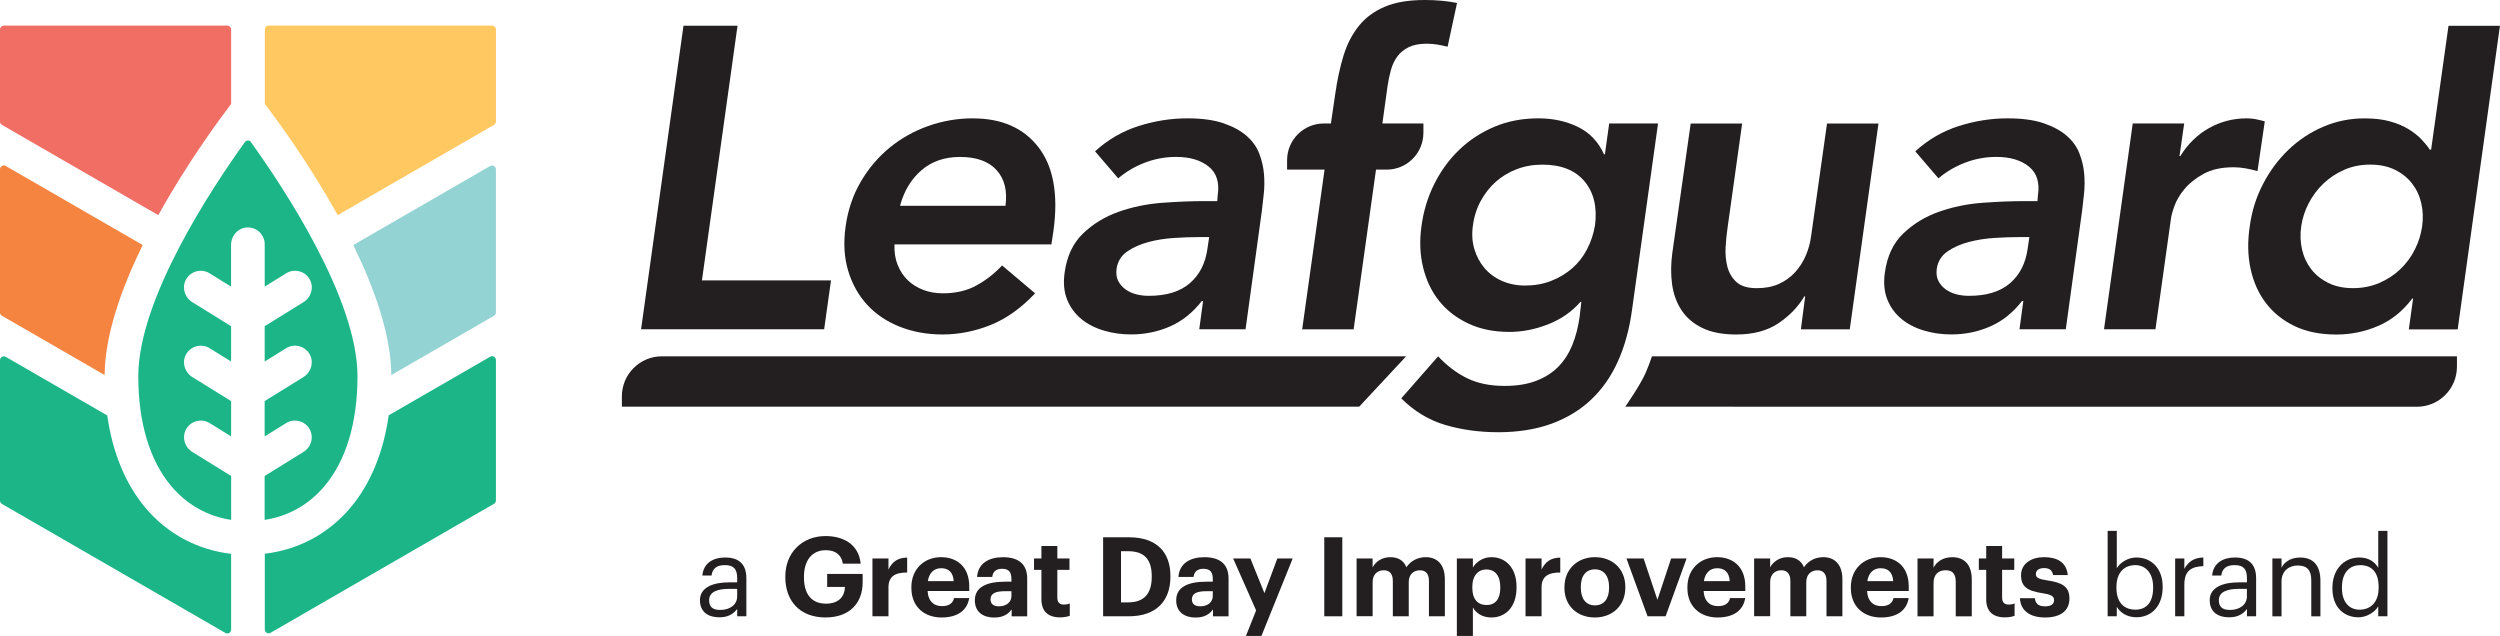 <svg xmlns="http://www.w3.org/2000/svg" id="Sub_brand_logos" viewBox="0 0 792 201.47"><defs><style>      .st0 {        fill: #1cb588;      }      .st1 {        fill: #231f20;      }      .st2 {        fill: #94d3d3;      }      .st3 {        fill: #f48440;      }      .st4 {        fill: #ffc860;      }      .st5 {        fill: #f16e65;      }    </style></defs><g><path class="st0" d="M79.54,45.02c-.48-.67-1.48-.67-1.96,0-10.59,14.73-33.77,49.75-33.77,74.19,0,14.67,3.62,26.72,10.48,34.83,4.97,5.88,11.44,9.51,18.94,10.66v-13.9l-12.27-7.6c-2.5-1.55-3.43-4.83-1.93-7.35,1.53-2.57,4.86-3.38,7.39-1.81l6.8,4.21v-11.18l-12.27-7.6c-2.5-1.55-3.43-4.83-1.93-7.35s4.86-3.38,7.39-1.81l6.8,4.21v-11.18l-12.27-7.6c-2.5-1.55-3.43-4.83-1.93-7.35,1.53-2.57,4.86-3.38,7.39-1.81l6.8,4.21v-13.23c0-2.94,2.3-5.46,5.23-5.51,2.99-.05,5.43,2.35,5.43,5.33v13.41l6.8-4.21c2.53-1.57,5.87-.76,7.39,1.81,1.5,2.52.57,5.81-1.93,7.35l-12.27,7.6v11.18l6.8-4.21c2.53-1.57,5.87-.76,7.39,1.81,1.5,2.52.57,5.81-1.93,7.35l-12.27,7.6v11.18l6.8-4.21c2.53-1.57,5.87-.76,7.39,1.81s.57,5.8-1.93,7.35l-12.27,7.6v13.9c7.49-1.15,13.97-4.78,18.94-10.66,6.86-8.12,10.48-20.16,10.48-34.83,0-24.44-23.18-59.47-33.77-74.19Z"></path><path class="st4" d="M155.9,8.11h-70.79c-.67,0-1.21.54-1.21,1.21v23.62c3.46,4.51,13.77,18.4,23.07,35.21l49.54-28.6c.38-.22.61-.62.61-1.05V9.33c0-.67-.54-1.21-1.21-1.21Z"></path><path class="st2" d="M155.29,52.58l-43.38,25.05c6.71,13.68,11.95,28.41,12.06,41.19l32.53-18.78c.38-.22.61-.62.61-1.05v-45.35c0-.93-1.01-1.52-1.82-1.05Z"></path><path class="st0" d="M155.29,113.01l-32.15,18.56c-1.67,11.79-5.79,21.78-12.16,29.32-6.95,8.22-16.42,13.27-27.09,14.53v24c0,.93,1.01,1.52,1.82,1.05l70.79-40.87c.38-.22.61-.62.61-1.05v-44.49c0-.93-1.01-1.52-1.82-1.05Z"></path><path class="st0" d="M46.14,160.94c-6.37-7.54-10.5-17.54-12.16-29.32L1.82,113.05c-.81-.47-1.82.12-1.82,1.05v44.49c0,.43.23.83.61,1.05l70.79,40.87c.81.47,1.82-.12,1.82-1.05v-24c-10.66-1.26-20.14-6.3-27.09-14.53Z"></path><path class="st3" d="M45.21,77.63L1.82,52.58c-.81-.47-1.82.12-1.82,1.05v45.35c0,.43.23.83.61,1.05l32.53,18.78c.11-12.78,5.35-27.5,12.06-41.19Z"></path><path class="st5" d="M73.22,32.95V9.33c0-.67-.54-1.21-1.21-1.21H1.22C.55,8.11,0,8.66,0,9.33v29.18c0,.43.23.83.61,1.05l49.54,28.6c9.3-16.81,19.62-30.7,23.07-35.21Z"></path></g><g><g><polygon class="st1" points="233.65 8.15 216.53 8.15 216.53 8.15 203.09 104.32 203.09 104.32 261.09 104.32 261.09 104.32 263.26 88.84 263.26 88.84 222.37 88.84 222.37 88.84 233.65 8.15 233.65 8.15"></polygon><path class="st1" d="M308.22,37.49c-4.89,0-9.62.82-14.19,2.44-4.57,1.63-8.67,3.94-12.29,6.93-3.62,2.99-6.66,6.59-9.1,10.8-2.44,4.21-4.03,8.9-4.75,14.06-.73,5.16-.46,9.85.81,14.06,1.27,4.21,3.28,7.81,6.04,10.8,2.76,2.99,6.2,5.3,10.32,6.93,4.12,1.63,8.63,2.45,13.52,2.45,5.16,0,10.23-1,15.21-2.99,4.98-1.99,9.69-5.34,14.13-10.05,0,0,0,0,0,0l-10.46-8.83s0,0,0,0c-2.36,2.54-5.05,4.64-8.08,6.32-3.03,1.68-6.59,2.51-10.66,2.51-2.26,0-4.35-.36-6.25-1.09-1.9-.72-3.53-1.74-4.89-3.06-1.36-1.31-2.42-2.92-3.19-4.82-.77-1.9-1.11-4.07-1.02-6.52,0,0,0,0,0,0h49.71s0,0,0,0l.68-4.48c1.54-11.41-.05-20.17-4.75-26.28-4.71-6.11-11.64-9.17-20.78-9.17ZM318.54,65.2h-33.41s0,0,0,0c1.27-4.71,3.53-8.47,6.79-11.27,3.26-2.81,7.33-4.21,12.22-4.21,5.16,0,9.01,1.38,11.55,4.14,2.53,2.76,3.48,6.54,2.85,11.34,0,0,0,0,0,0Z"></path><path class="st1" d="M398.95,48.7c-.81-2.13-2.15-4.01-4.01-5.64-1.86-1.63-4.3-2.96-7.34-4.01-3.03-1.04-6.86-1.56-11.48-1.56-5.16,0-10.3.82-15.42,2.44-5.12,1.63-9.71,4.3-13.79,8.01,0,0,0,0,0,0l7.34,8.56s0,0,0,0c2.44-2.08,5.25-3.74,8.42-4.96,3.17-1.22,6.47-1.83,9.92-1.83,4.35,0,7.79,1.02,10.32,3.06,2.53,2.04,3.48,5.09,2.85,9.17l-.14,1.77s0,0,0,0h-4.07c-4.07,0-8.53.18-13.38.54-4.85.36-9.44,1.31-13.79,2.85-4.35,1.54-8.1,3.83-11.27,6.86-3.17,3.03-5.12,7.18-5.84,12.43-.46,3.26-.18,6.11.81,8.56,1,2.45,2.49,4.48,4.48,6.11,1.99,1.63,4.37,2.85,7.13,3.67,2.76.82,5.64,1.22,8.63,1.22,4.35,0,8.44-.84,12.29-2.51,3.85-1.67,7.22-4.37,10.12-8.08h.41l-1.22,8.96s0,0,0,0h14.67s0,0,0,0l5.16-37.49c.18-1.54.38-3.33.61-5.37.22-2.04.25-4.14.07-6.32-.18-2.17-.68-4.32-1.49-6.45ZM382.52,78.78c-.63,4.62-2.49,8.26-5.57,10.93-3.08,2.67-7.43,4.01-13.04,4.01-1.36,0-2.67-.16-3.94-.48-1.27-.32-2.4-.84-3.4-1.56-1-.72-1.77-1.61-2.31-2.65-.54-1.04-.73-2.33-.54-3.87.36-2.35,1.49-4.19,3.4-5.5,1.9-1.31,4.14-2.31,6.72-2.99,2.58-.68,5.3-1.11,8.15-1.29,2.85-.18,5.41-.27,7.67-.27h3.4s0,0,0,0l-.54,3.67Z"></path><path class="st1" d="M508.44,48.9h-.27c-1.81-3.98-4.57-6.88-8.28-8.69-3.71-1.81-7.88-2.72-12.5-2.72-5.07,0-9.71.88-13.92,2.65-4.21,1.77-7.92,4.19-11.14,7.27-3.22,3.08-5.86,6.7-7.95,10.87-2.08,4.17-3.44,8.65-4.07,13.45-.64,4.62-.46,8.96.54,13.04,1,4.07,2.69,7.61,5.09,10.6,2.4,2.99,5.48,5.37,9.24,7.13,3.76,1.77,8.08,2.65,12.97,2.65,4.07,0,8.15-.79,12.22-2.38,4.07-1.58,7.52-3.96,10.32-7.13h.27l-.54,4.75c-.46,3.26-1.22,6.23-2.31,8.9-1.09,2.67-2.56,4.96-4.41,6.86-1.86,1.9-4.19,3.4-7,4.48-2.81,1.09-6.16,1.63-10.05,1.63-4.62,0-8.58-.82-11.88-2.44-3.31-1.63-6.36-3.94-9.17-6.93,0,0,0,0,0,0l-11.68,13.31s0,0,0,0c4.07,4.07,8.72,6.88,13.92,8.42,5.21,1.54,10.84,2.31,16.91,2.31s11.95-.91,16.84-2.72c4.89-1.81,9.08-4.37,12.56-7.68,3.48-3.31,6.29-7.33,8.42-12.09,2.13-4.75,3.6-10.08,4.41-15.96l8.29-59.36s0,0,0,0h-15.48s0,0,0,0l-1.36,9.78ZM505.31,71.31c-.45,2.72-1.29,5.25-2.51,7.61-1.22,2.36-2.78,4.37-4.69,6.04-1.9,1.68-4.12,3.01-6.66,4.01-2.54,1-5.3,1.49-8.28,1.49-2.72,0-5.19-.5-7.4-1.49-2.22-.99-4.05-2.35-5.5-4.07-1.45-1.72-2.51-3.71-3.19-5.98-.68-2.26-.84-4.71-.48-7.33.36-2.9,1.2-5.55,2.51-7.95,1.31-2.4,2.92-4.44,4.82-6.11,1.9-1.67,4.1-2.99,6.59-3.94,2.49-.95,5.18-1.43,8.08-1.43,5.98,0,10.44,1.77,13.38,5.3,2.94,3.53,4.05,8.15,3.33,13.85Z"></path><path class="st1" d="M573.77,74.71c-.27,2.17-.84,4.26-1.7,6.25-.86,1.99-1.99,3.76-3.4,5.3-1.4,1.54-3.1,2.76-5.09,3.67-1.99.91-4.35,1.36-7.06,1.36-2.9,0-5.05-.66-6.45-1.97-1.4-1.31-2.36-2.94-2.85-4.89-.5-1.95-.68-4.03-.54-6.25.13-2.22.34-4.23.61-6.04l4.62-33.01s0,0,0,0h-16.3s0,0,0,0l-5.84,41.16c-.45,3.35-.47,6.57-.07,9.64.41,3.08,1.38,5.82,2.92,8.22,1.54,2.4,3.74,4.3,6.59,5.71,2.85,1.4,6.45,2.11,10.8,2.11,5.43,0,9.92-1.2,13.45-3.6,3.53-2.4,6.25-5.23,8.15-8.49h.27l-1.36,10.46s0,0,0,0h15.48s0,0,0,0l9.1-65.2s0,0,0,0h-16.3s0,0,0,0l-5.03,35.59Z"></path><path class="st1" d="M658.8,48.7c-.81-2.13-2.15-4.01-4.01-5.64-1.86-1.63-4.3-2.96-7.34-4.01-3.03-1.04-6.86-1.56-11.48-1.56-5.16,0-10.3.82-15.42,2.44-5.12,1.63-9.71,4.3-13.79,8.01,0,0,0,0,0,0l7.34,8.56s0,0,0,0c2.44-2.08,5.25-3.74,8.42-4.96,3.17-1.22,6.47-1.83,9.92-1.83,4.35,0,7.79,1.02,10.32,3.06,2.53,2.04,3.48,5.09,2.85,9.17l-.14,1.77s0,0,0,0h-4.07c-4.07,0-8.53.18-13.38.54-4.85.36-9.44,1.31-13.79,2.85-4.35,1.54-8.1,3.83-11.27,6.86-3.17,3.03-5.12,7.18-5.84,12.43-.46,3.26-.18,6.11.81,8.56,1,2.45,2.49,4.48,4.48,6.11,1.99,1.63,4.37,2.85,7.13,3.67,2.76.82,5.64,1.22,8.63,1.22,4.35,0,8.44-.84,12.29-2.51,3.85-1.67,7.22-4.37,10.12-8.08h.41l-1.22,8.96s0,0,0,0h14.67s0,0,0,0l5.16-37.49c.18-1.54.38-3.33.61-5.37.22-2.04.25-4.14.07-6.32-.18-2.17-.68-4.32-1.49-6.45ZM642.36,78.78c-.63,4.62-2.49,8.26-5.57,10.93-3.08,2.67-7.43,4.01-13.04,4.01-1.36,0-2.67-.16-3.94-.48-1.27-.32-2.4-.84-3.4-1.56-1-.72-1.77-1.61-2.31-2.65-.54-1.04-.73-2.33-.54-3.87.36-2.35,1.49-4.19,3.4-5.5,1.9-1.31,4.14-2.31,6.72-2.99,2.58-.68,5.3-1.11,8.15-1.29,2.85-.18,5.41-.27,7.67-.27h3.4s0,0,0,0l-.54,3.67Z"></path><path class="st1" d="M717.48,38.44s0,0,0,0c-1-.27-1.95-.5-2.85-.68-.91-.18-1.86-.27-2.85-.27-4.35,0-8.35,1.04-12.02,3.12-3.67,2.08-6.68,5.03-9.03,8.83h-.27l1.49-10.32s0,0,0,0h-16.3s0,0,0,0l-9.1,65.2s0,0,0,0h16.3s0,0,0,0l4.89-34.91c.09-.9.45-2.26,1.09-4.07.63-1.81,1.7-3.62,3.19-5.43,1.49-1.81,3.51-3.42,6.04-4.82,2.53-1.4,5.71-2.1,9.51-2.1,1.27,0,2.53.11,3.8.34,1.27.23,2.53.52,3.8.88,0,0,0,0,0,0l2.31-15.76Z"></path><path class="st1" d="M450.94,42.1v-2.98s-13,0-13,0c0,0,0,0,0,0l1.63-11.82c.27-1.81.63-3.53,1.09-5.16.45-1.63,1.13-3.06,2.04-4.28.9-1.22,2.1-2.19,3.6-2.92,1.49-.72,3.37-1.09,5.64-1.09,1.18,0,2.31.09,3.4.27,1.09.18,2.17.41,3.26.68,0,0,0,0,0,0l2.99-13.86s0,0,0,0C458.49.32,455.1,0,451.39,0,446.31,0,442.1.7,438.75,2.11c-3.35,1.41-6.09,3.42-8.22,6.04-2.13,2.63-3.76,5.77-4.89,9.44-1.13,3.67-2.02,7.77-2.65,12.29l-1.36,9.24s0,0,0,0h-2.24c-6.43,0-11.64,5.21-11.64,11.64v2.98s11.87,0,11.87,0c0,0,0,0,0,0l-7.09,50.59s0,0,0,0h16.3s0,0,0,0l7.09-50.59s0,0,0,0h3.37c6.43,0,11.64-5.21,11.64-11.64Z"></path><path class="st1" d="M442.6,112.88h0s-6.78,0-6.78,0h-226.13c-7,0-12.68,5.68-12.68,12.68v3.28h224.75c8.49,0,8.83,0,8.83,0,.7-.73,14.86-15.95,14.87-15.96,0,0,0,0,0,0h-2.86Z"></path><path class="st1" d="M775.69,8.15l-5.51,39.26h-.41c-.73-1.09-1.63-2.19-2.72-3.33-1.09-1.13-2.45-2.19-4.08-3.19-1.63-1-3.58-1.81-5.84-2.44-2.26-.63-4.94-.95-8.01-.95-4.62,0-8.99.88-13.11,2.65-4.12,1.77-7.79,4.19-11,7.27-3.22,3.08-5.91,6.7-8.08,10.87-2.17,4.17-3.58,8.65-4.21,13.45-.73,4.8-.64,9.28.27,13.45.9,4.17,2.53,7.79,4.89,10.87,2.36,3.08,5.39,5.5,9.1,7.27,3.71,1.77,8.1,2.65,13.18,2.65,4.62,0,9.03-.91,13.24-2.72,4.21-1.81,7.81-4.71,10.8-8.69h.27l-1.36,9.78s0,0,0,0h15.48s13.39-96.17,13.39-96.17h-16.3ZM767.33,71.72c-.36,2.54-1.13,4.98-2.31,7.33-1.18,2.36-2.72,4.44-4.62,6.25-1.9,1.81-4.12,3.26-6.66,4.35-2.54,1.09-5.3,1.63-8.29,1.63s-5.59-.54-7.81-1.63c-2.22-1.09-4.03-2.53-5.43-4.35-1.4-1.81-2.38-3.89-2.92-6.25-.54-2.35-.63-4.8-.27-7.33.36-2.53,1.16-4.98,2.38-7.34,1.22-2.35,2.78-4.44,4.69-6.25,1.9-1.81,4.1-3.26,6.59-4.35,2.49-1.09,5.23-1.63,8.22-1.63s5.59.54,7.81,1.63c2.22,1.09,4.03,2.54,5.43,4.35,1.4,1.81,2.38,3.89,2.92,6.25.54,2.36.63,4.8.27,7.34Z"></path><path class="st1" d="M778.36,112.88s-255.02,0-255.02,0c0,0,0,0,0,0-.63,1.87-1.31,3.7-2.09,5.44-1.73,3.88-6.37,10.52-6.37,10.52l250.8.02c7,0,12.68-5.68,12.68-12.68,0,0,0-3.29,0-3.29Z"></path></g><g><path class="st1" d="M221.74,190.16c0-4.24,4.48-5.67,9.17-5.67h2.63v-1.33c0-2.9-1.12-4.13-3.92-4.13-2.52,0-3.92,1.05-4.2,3.29h-2.91c.39-4.17,3.71-5.71,7.25-5.71s6.69,1.44,6.69,6.55v12.08h-2.9v-2.31c-1.36,1.72-3.01,2.63-5.71,2.63-3.4,0-6.09-1.64-6.09-5.39ZM233.54,188.83v-2.28h-2.52c-3.68,0-6.37.91-6.37,3.6,0,1.89.91,3.08,3.47,3.08,3.08,0,5.43-1.57,5.43-4.41Z"></path><path class="st1" d="M248.79,182.88v-.28c0-7.53,5.36-12.78,12.74-12.78,5.57,0,10.53,2.56,11.13,8.75h-5.64c-.49-2.94-2.42-4.27-5.43-4.27-4.34,0-6.89,3.25-6.89,8.37v.28c0,4.83,2.06,8.29,6.97,8.29,4.2,0,5.92-2.41,6.02-5.29h-5.64v-4.13h11.24v2.66c0,6.69-4.27,11.13-11.76,11.13-8.19,0-12.74-5.32-12.74-12.74Z"></path><path class="st1" d="M276.39,176.93h5.08v3.5c1.16-2.45,2.94-3.75,5.92-3.78v4.73c-3.75-.04-5.92,1.19-5.92,4.69v9.17h-5.08v-18.31Z"></path><path class="st1" d="M288.72,186.31v-.28c0-5.77,4.09-9.52,9.41-9.52,4.73,0,8.93,2.76,8.93,9.31v1.4h-13.19c.14,3.04,1.78,4.8,4.55,4.8,2.35,0,3.5-1.02,3.82-2.56h4.8c-.6,3.95-3.75,6.16-8.75,6.16-5.53,0-9.56-3.47-9.56-9.31ZM302.13,184.11c-.17-2.76-1.57-4.1-3.99-4.1-2.28,0-3.81,1.51-4.2,4.1h8.19Z"></path><path class="st1" d="M308.83,190.16c0-4.27,3.92-5.88,9.52-5.88h2.07v-.73c0-2.17-.67-3.36-2.97-3.36-2,0-2.91,1.01-3.12,2.59h-4.8c.32-4.34,3.74-6.26,8.22-6.26s7.67,1.82,7.67,6.79v11.94h-4.93v-2.2c-1.05,1.47-2.66,2.59-5.53,2.59-3.32,0-6.13-1.61-6.13-5.46ZM320.42,188.83v-1.54h-1.96c-2.94,0-4.66.63-4.66,2.59,0,1.33.81,2.2,2.66,2.2,2.24,0,3.96-1.22,3.96-3.25Z"></path><path class="st1" d="M329.92,189.81v-9.28h-2.34v-3.6h2.34v-3.95h5.04v3.95h3.85v3.6h-3.85v8.82c0,1.47.74,2.17,2.03,2.17.77,0,1.33-.1,1.92-.35v3.92c-.7.25-1.72.49-3.08.49-3.85,0-5.92-1.96-5.92-5.78Z"></path><path class="st1" d="M349.47,170.21h8.19c8.79,0,13.13,4.76,13.13,12.25v.28c0,7.49-4.37,12.5-13.16,12.5h-8.16v-25.03ZM357.45,190.83c5.04,0,7.42-2.84,7.42-8.02v-.28c0-5.14-2.2-7.91-7.49-7.91h-2.24v16.21h2.31Z"></path><path class="st1" d="M372.62,190.16c0-4.27,3.92-5.88,9.52-5.88h2.07v-.73c0-2.17-.67-3.36-2.97-3.36-2,0-2.91,1.01-3.12,2.59h-4.8c.32-4.34,3.74-6.26,8.22-6.26s7.67,1.82,7.67,6.79v11.94h-4.93v-2.2c-1.05,1.47-2.66,2.59-5.53,2.59-3.32,0-6.13-1.61-6.13-5.46ZM384.21,188.83v-1.54h-1.96c-2.94,0-4.66.63-4.66,2.59,0,1.33.81,2.2,2.66,2.2,2.24,0,3.96-1.22,3.96-3.25Z"></path><path class="st1" d="M397.94,193.38l-7.28-16.46h5.46l4.45,10.99,4.09-10.99h4.87l-9.91,24.54h-4.9l3.22-8.09Z"></path><path class="st1" d="M419.53,170.21h5.71v25.03h-5.71v-25.03Z"></path><path class="st1" d="M429.76,176.93h5.08v2.8c.91-1.71,2.87-3.22,5.6-3.22,2.41,0,4.24,1.01,5.11,3.19,1.47-2.21,3.85-3.19,6.16-3.19,3.4,0,6.02,2.13,6.02,7v11.73h-5.04v-11.17c0-2.35-1.05-3.4-2.87-3.4-1.96,0-3.53,1.26-3.53,3.75v10.81h-5.04v-11.17c0-2.35-1.08-3.4-2.87-3.4-1.96,0-3.53,1.26-3.53,3.75v10.81h-5.08v-18.31Z"></path><path class="st1" d="M461.53,176.93h5.08v2.87c1.01-1.75,3.15-3.29,5.85-3.29,4.48,0,7.98,3.32,7.98,9.38v.28c0,6.06-3.43,9.45-7.98,9.45-2.84,0-4.9-1.4-5.85-3.19v9.03h-5.08v-24.54ZM475.29,186.21v-.28c0-3.71-1.82-5.53-4.38-5.53s-4.48,1.85-4.48,5.53v.28c0,3.68,1.75,5.46,4.52,5.46s4.34-1.89,4.34-5.46Z"></path><path class="st1" d="M483.29,176.93h5.08v3.5c1.16-2.45,2.94-3.75,5.92-3.78v4.73c-3.75-.04-5.92,1.19-5.92,4.69v9.17h-5.08v-18.31Z"></path><path class="st1" d="M495.62,186.28v-.28c0-5.74,4.17-9.49,9.66-9.49s9.62,3.68,9.62,9.38v.28c0,5.78-4.17,9.45-9.66,9.45s-9.63-3.64-9.63-9.35ZM509.76,186.21v-.24c0-3.5-1.65-5.6-4.48-5.6s-4.48,2.03-4.48,5.53v.28c0,3.5,1.61,5.6,4.48,5.6s4.48-2.1,4.48-5.57Z"></path><path class="st1" d="M515.27,176.93h5.43l4.37,13.09,4.34-13.09h4.9l-6.65,18.31h-5.71l-6.69-18.31Z"></path><path class="st1" d="M534.57,186.31v-.28c0-5.77,4.09-9.52,9.41-9.52,4.73,0,8.93,2.76,8.93,9.31v1.4h-13.2c.14,3.04,1.78,4.8,4.55,4.8,2.35,0,3.5-1.02,3.82-2.56h4.8c-.6,3.95-3.75,6.16-8.75,6.16-5.53,0-9.56-3.47-9.56-9.31ZM547.98,184.11c-.17-2.76-1.57-4.1-3.99-4.1-2.27,0-3.81,1.51-4.2,4.1h8.19Z"></path><path class="st1" d="M555.7,176.93h5.08v2.8c.91-1.71,2.87-3.22,5.6-3.22,2.41,0,4.24,1.01,5.11,3.19,1.47-2.21,3.85-3.19,6.16-3.19,3.39,0,6.02,2.13,6.02,7v11.73h-5.04v-11.17c0-2.35-1.05-3.4-2.87-3.4-1.96,0-3.53,1.26-3.53,3.75v10.81h-5.04v-11.17c0-2.35-1.08-3.4-2.87-3.4-1.96,0-3.53,1.26-3.53,3.75v10.81h-5.08v-18.31Z"></path><path class="st1" d="M586.35,186.31v-.28c0-5.77,4.09-9.52,9.41-9.52,4.73,0,8.93,2.76,8.93,9.31v1.4h-13.2c.14,3.04,1.78,4.8,4.55,4.8,2.35,0,3.5-1.02,3.82-2.56h4.8c-.6,3.95-3.75,6.16-8.75,6.16-5.53,0-9.56-3.47-9.56-9.31ZM599.76,184.11c-.17-2.76-1.57-4.1-3.99-4.1-2.27,0-3.81,1.51-4.2,4.1h8.19Z"></path><path class="st1" d="M607.47,176.93h5.08v2.91c.91-1.82,2.91-3.32,5.95-3.32,3.6,0,6.16,2.17,6.16,7.07v11.66h-5.08v-10.92c0-2.48-.98-3.68-3.22-3.68s-3.81,1.33-3.81,4.03v10.57h-5.08v-18.31Z"></path><path class="st1" d="M629.23,189.81v-9.28h-2.34v-3.6h2.34v-3.95h5.04v3.95h3.85v3.6h-3.85v8.82c0,1.47.74,2.17,2.03,2.17.77,0,1.33-.1,1.92-.35v3.92c-.7.25-1.72.49-3.08.49-3.85,0-5.92-1.96-5.92-5.78Z"></path><path class="st1" d="M639.91,189.5h4.73c.21,1.65,1.01,2.59,3.22,2.59,1.96,0,2.87-.73,2.87-2s-1.08-1.78-3.71-2.17c-4.86-.73-6.75-2.13-6.75-5.71,0-3.81,3.5-5.7,7.25-5.7,4.06,0,7.1,1.47,7.56,5.67h-4.66c-.28-1.51-1.12-2.21-2.87-2.21-1.65,0-2.59.77-2.59,1.89s.88,1.61,3.53,2c4.59.66,7.11,1.82,7.11,5.74s-2.87,6.02-7.7,6.02-7.81-2.17-7.98-6.13Z"></path><path class="st1" d="M670.6,192.23v3.01h-2.9v-27.06h2.9v11.83c1.05-1.78,3.53-3.4,6.2-3.4,4.8,0,8.33,3.5,8.33,9.21v.28c0,5.6-3.29,9.45-8.33,9.45-2.97,0-5.15-1.51-6.2-3.32ZM682.11,186.24v-.28c0-4.62-2.56-6.93-5.64-6.93-3.4,0-5.98,2.24-5.98,6.93v.28c0,4.69,2.45,6.9,6.02,6.9s5.6-2.45,5.6-6.9Z"></path><path class="st1" d="M689.09,176.93h2.91v3.29c1.16-2.07,2.73-3.5,6.02-3.61v2.73c-3.68.17-6.02,1.33-6.02,5.85v10.05h-2.91v-18.31Z"></path><path class="st1" d="M700.03,190.16c0-4.24,4.48-5.67,9.17-5.67h2.63v-1.33c0-2.9-1.12-4.13-3.92-4.13-2.52,0-3.92,1.05-4.2,3.29h-2.91c.39-4.17,3.71-5.71,7.25-5.71s6.69,1.44,6.69,6.55v12.08h-2.9v-2.31c-1.36,1.72-3.01,2.63-5.71,2.63-3.4,0-6.09-1.64-6.09-5.39ZM711.82,188.83v-2.28h-2.52c-3.68,0-6.37.91-6.37,3.6,0,1.89.91,3.08,3.47,3.08,3.08,0,5.43-1.57,5.43-4.41Z"></path><path class="st1" d="M719.89,176.93h2.9v2.91c.84-1.72,2.87-3.22,5.88-3.22,3.78,0,6.44,2.07,6.44,7.39v11.24h-2.9v-11.45c0-3.22-1.37-4.65-4.31-4.65-2.7,0-5.11,1.71-5.11,5.01v11.09h-2.9v-18.31Z"></path><path class="st1" d="M738.91,186.45v-.28c0-5.6,3.5-9.56,8.54-9.56,3.04,0,4.93,1.47,5.98,3.26v-11.69h2.91v27.06h-2.91v-3.15c-1.05,1.79-3.6,3.47-6.26,3.47-4.8,0-8.26-3.4-8.26-9.1ZM753.55,186.21v-.28c0-4.69-2.24-6.89-5.81-6.89s-5.81,2.56-5.81,7v.28c0,4.62,2.48,6.83,5.57,6.83,3.4,0,6.05-2.24,6.05-6.93Z"></path></g></g></svg>